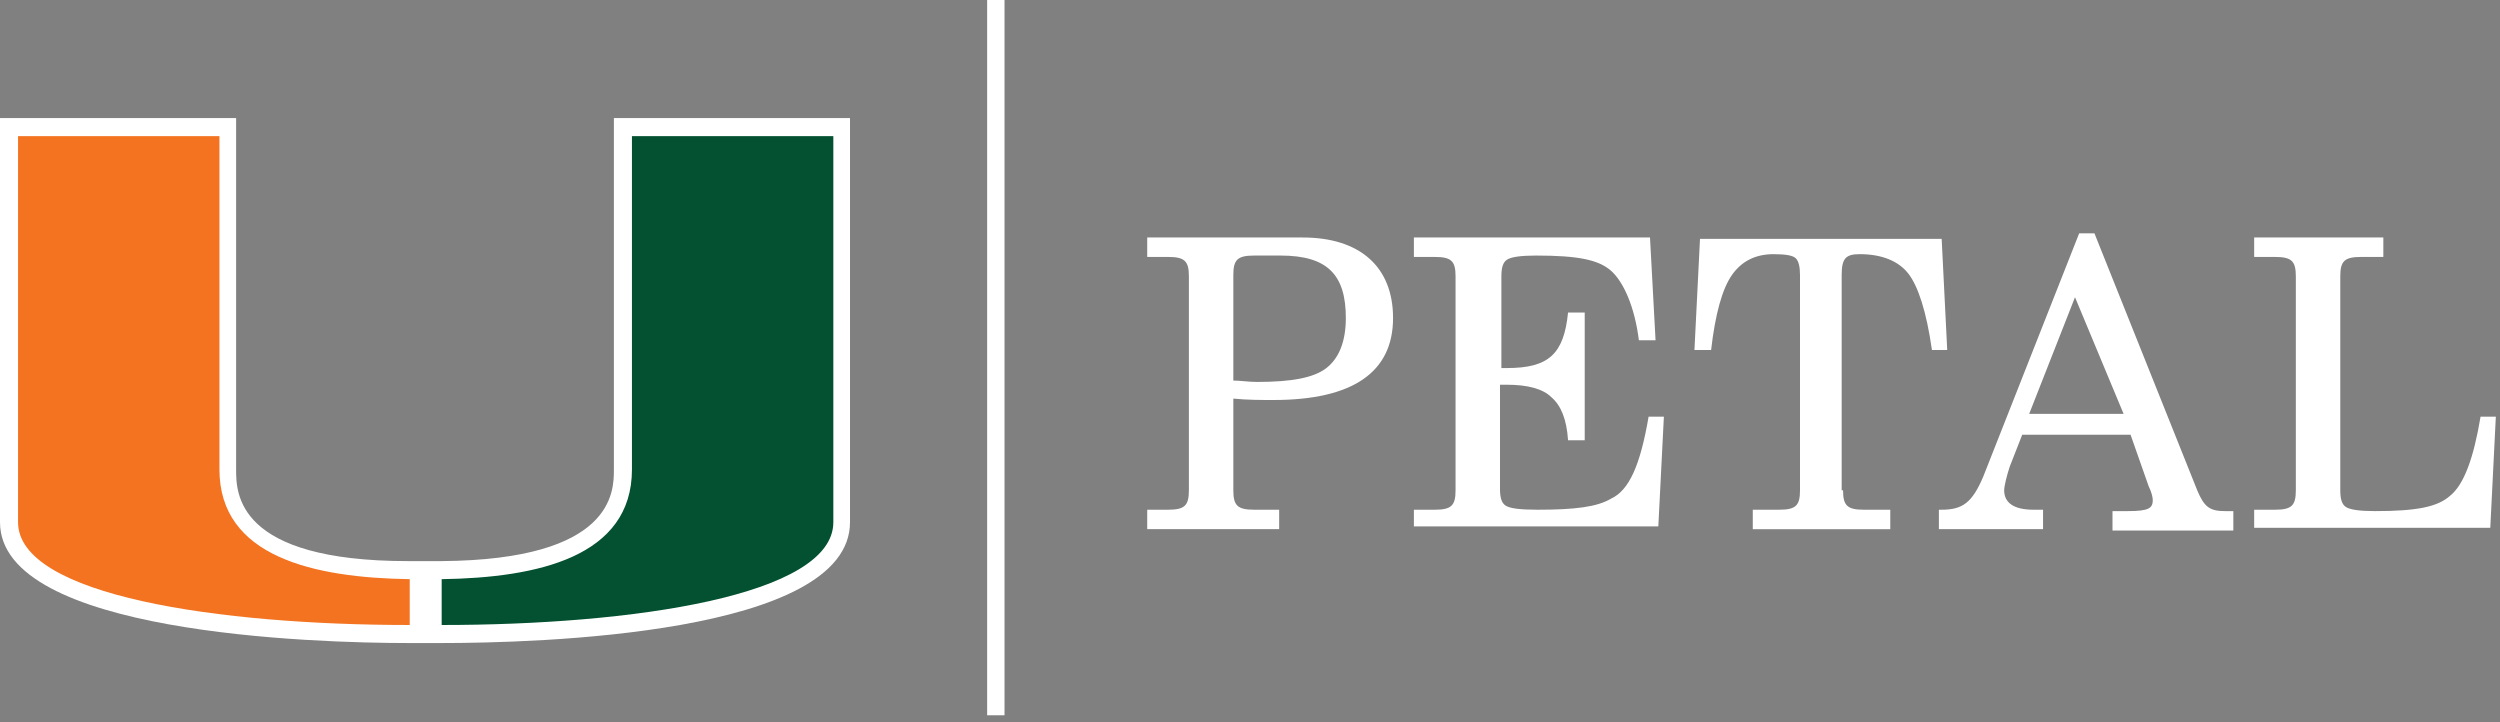 <?xml version="1.0" encoding="UTF-8"?>
<svg id="Layer_1" xmlns="http://www.w3.org/2000/svg" version="1.1" viewBox="0 0 180 52">
  <rect x="0" y="0" width="180" height="52" fill="#808080" stroke="none"/>
  <!-- Generator: Adobe Illustrator 29.1.0, SVG Export Plug-In . SVG Version: 2.1.0 Build 142)  -->
  <defs>
    <style>
      .st0 {
        fill: #035131;
      }

      .st1 {
        fill: #fff;
      }

      .st2 {
        fill: none;
        stroke: #fff;
        stroke-width: 1.25px;
      }

      .st3 {
        fill: #f37321;
      }
    </style>
  </defs>
  <g>
    <path class="st1" d="M82.6,38.1v-1.4h1.5c1.2,0,1.5-.3,1.5-1.4v-15.4c0-1.1-.3-1.4-1.5-1.4h-1.5v-1.4h11.2c4.1,0,6.5,2.1,6.5,5.8,0,3.9-2.9,5.9-8.6,5.9-.9,0-1.9,0-2.9-.1v6.6c0,1.1.3,1.4,1.5,1.4h1.8v1.4s-9.5,0-9.5,0ZM88.8,27.4c.5,0,1.1.1,1.7.1,2.5,0,4.1-.3,5-1s1.4-1.9,1.4-3.6c0-3.1-1.3-4.5-4.7-4.5h-1.9c-1.2,0-1.5.3-1.5,1.4v7.6Z"/>
    <path class="st1" d="M101.8,38.1v-1.4h1.5c1.2,0,1.5-.3,1.5-1.4v-15.4c0-1.1-.3-1.4-1.5-1.4h-1.5v-1.4h17l.4,7.4h-1.2c-.3-2.4-1.1-4.2-2-5s-2.4-1.1-5.4-1.1c-1.1,0-1.8.1-2.1.3s-.4.6-.4,1.2v6.6h.4c3,0,4.1-1,4.4-4h1.2v9.2h-1.2c-.1-1.5-.5-2.5-1.2-3.1-.6-.6-1.7-.9-3.2-.9h-.5v7.5c0,.6.1,1,.4,1.2s1,.3,2.3.3c2.7,0,4.3-.2,5.3-.8,1.3-.6,2.1-2.4,2.7-5.9h1.1l-.4,7.9h-17.6v.2Z"/>
    <path class="st1" d="M132.7,35.3c0,1.1.3,1.4,1.5,1.4h1.9v1.4h-9.9v-1.4h1.9c1.2,0,1.5-.3,1.5-1.4v-15.5c0-.6-.1-1-.3-1.2s-.7-.3-1.6-.3c-1.3,0-2.3.5-3,1.5s-1.2,2.8-1.5,5.4h-1.2l.4-8h17.4l.4,8h-1.1c-.4-2.8-1-4.6-1.7-5.5s-1.9-1.4-3.5-1.4c-1,0-1.3.3-1.3,1.5v15.5h.1Z"/>
    <path class="st1" d="M149.7,16.8h1.1l7.4,18.5c.5,1.2.9,1.5,2,1.5h.6v1.4h-8.7v-1.4h1.1c1.5,0,1.8-.2,1.8-.8,0-.2-.1-.6-.3-1l-1.3-3.7h-7.8l-.9,2.3c-.2.6-.4,1.4-.4,1.7,0,.9.7,1.4,2.1,1.4h.7v1.4h-7.5v-1.4h.2c1.5,0,2.2-.5,3-2.4l6.9-17.5ZM152.9,29.8l-3.5-8.4-3.3,8.4h6.8Z"/>
    <path class="st1" d="M162.3,38.1v-1.4h1.5c1.2,0,1.5-.3,1.5-1.4v-15.4c0-1.1-.3-1.4-1.5-1.4h-1.5v-1.4h9.3v1.4h-1.6c-1.2,0-1.5.3-1.5,1.4v15.4c0,.6.1,1,.4,1.2.3.2,1,.3,2.1.3,3,0,4.5-.3,5.4-1.1,1-.8,1.7-2.7,2.2-5.7h1.1l-.4,8h-17v.1Z"/>
  </g>
  <path class="st1" d="M44.2,8.5v25.3c0,1.6,0,6.5-12.4,6.6h-2.4c-12.4,0-12.4-4.9-12.4-6.6V8.5H0v29.1c0,8,22.5,8.7,29.5,8.7h2.2c6.9,0,29.5-.6,29.5-8.7V8.5s-17,0-17,0Z"/>
  <path class="st0" d="M45.5,33.8V9.8h14.5v27.8c0,5.3-14.5,7.4-28.2,7.4v-3.3c6.9-.1,13.7-1.6,13.7-7.9"/>
  <path class="st3" d="M15.8,33.8V9.8H1.3v27.8c0,5.3,14.5,7.4,28.2,7.4v-3.3c-6.9-.1-13.7-1.6-13.7-7.9"/>
  <line class="st2" x1="71.7" x2="71.7" y2="51.5"/>
</svg>